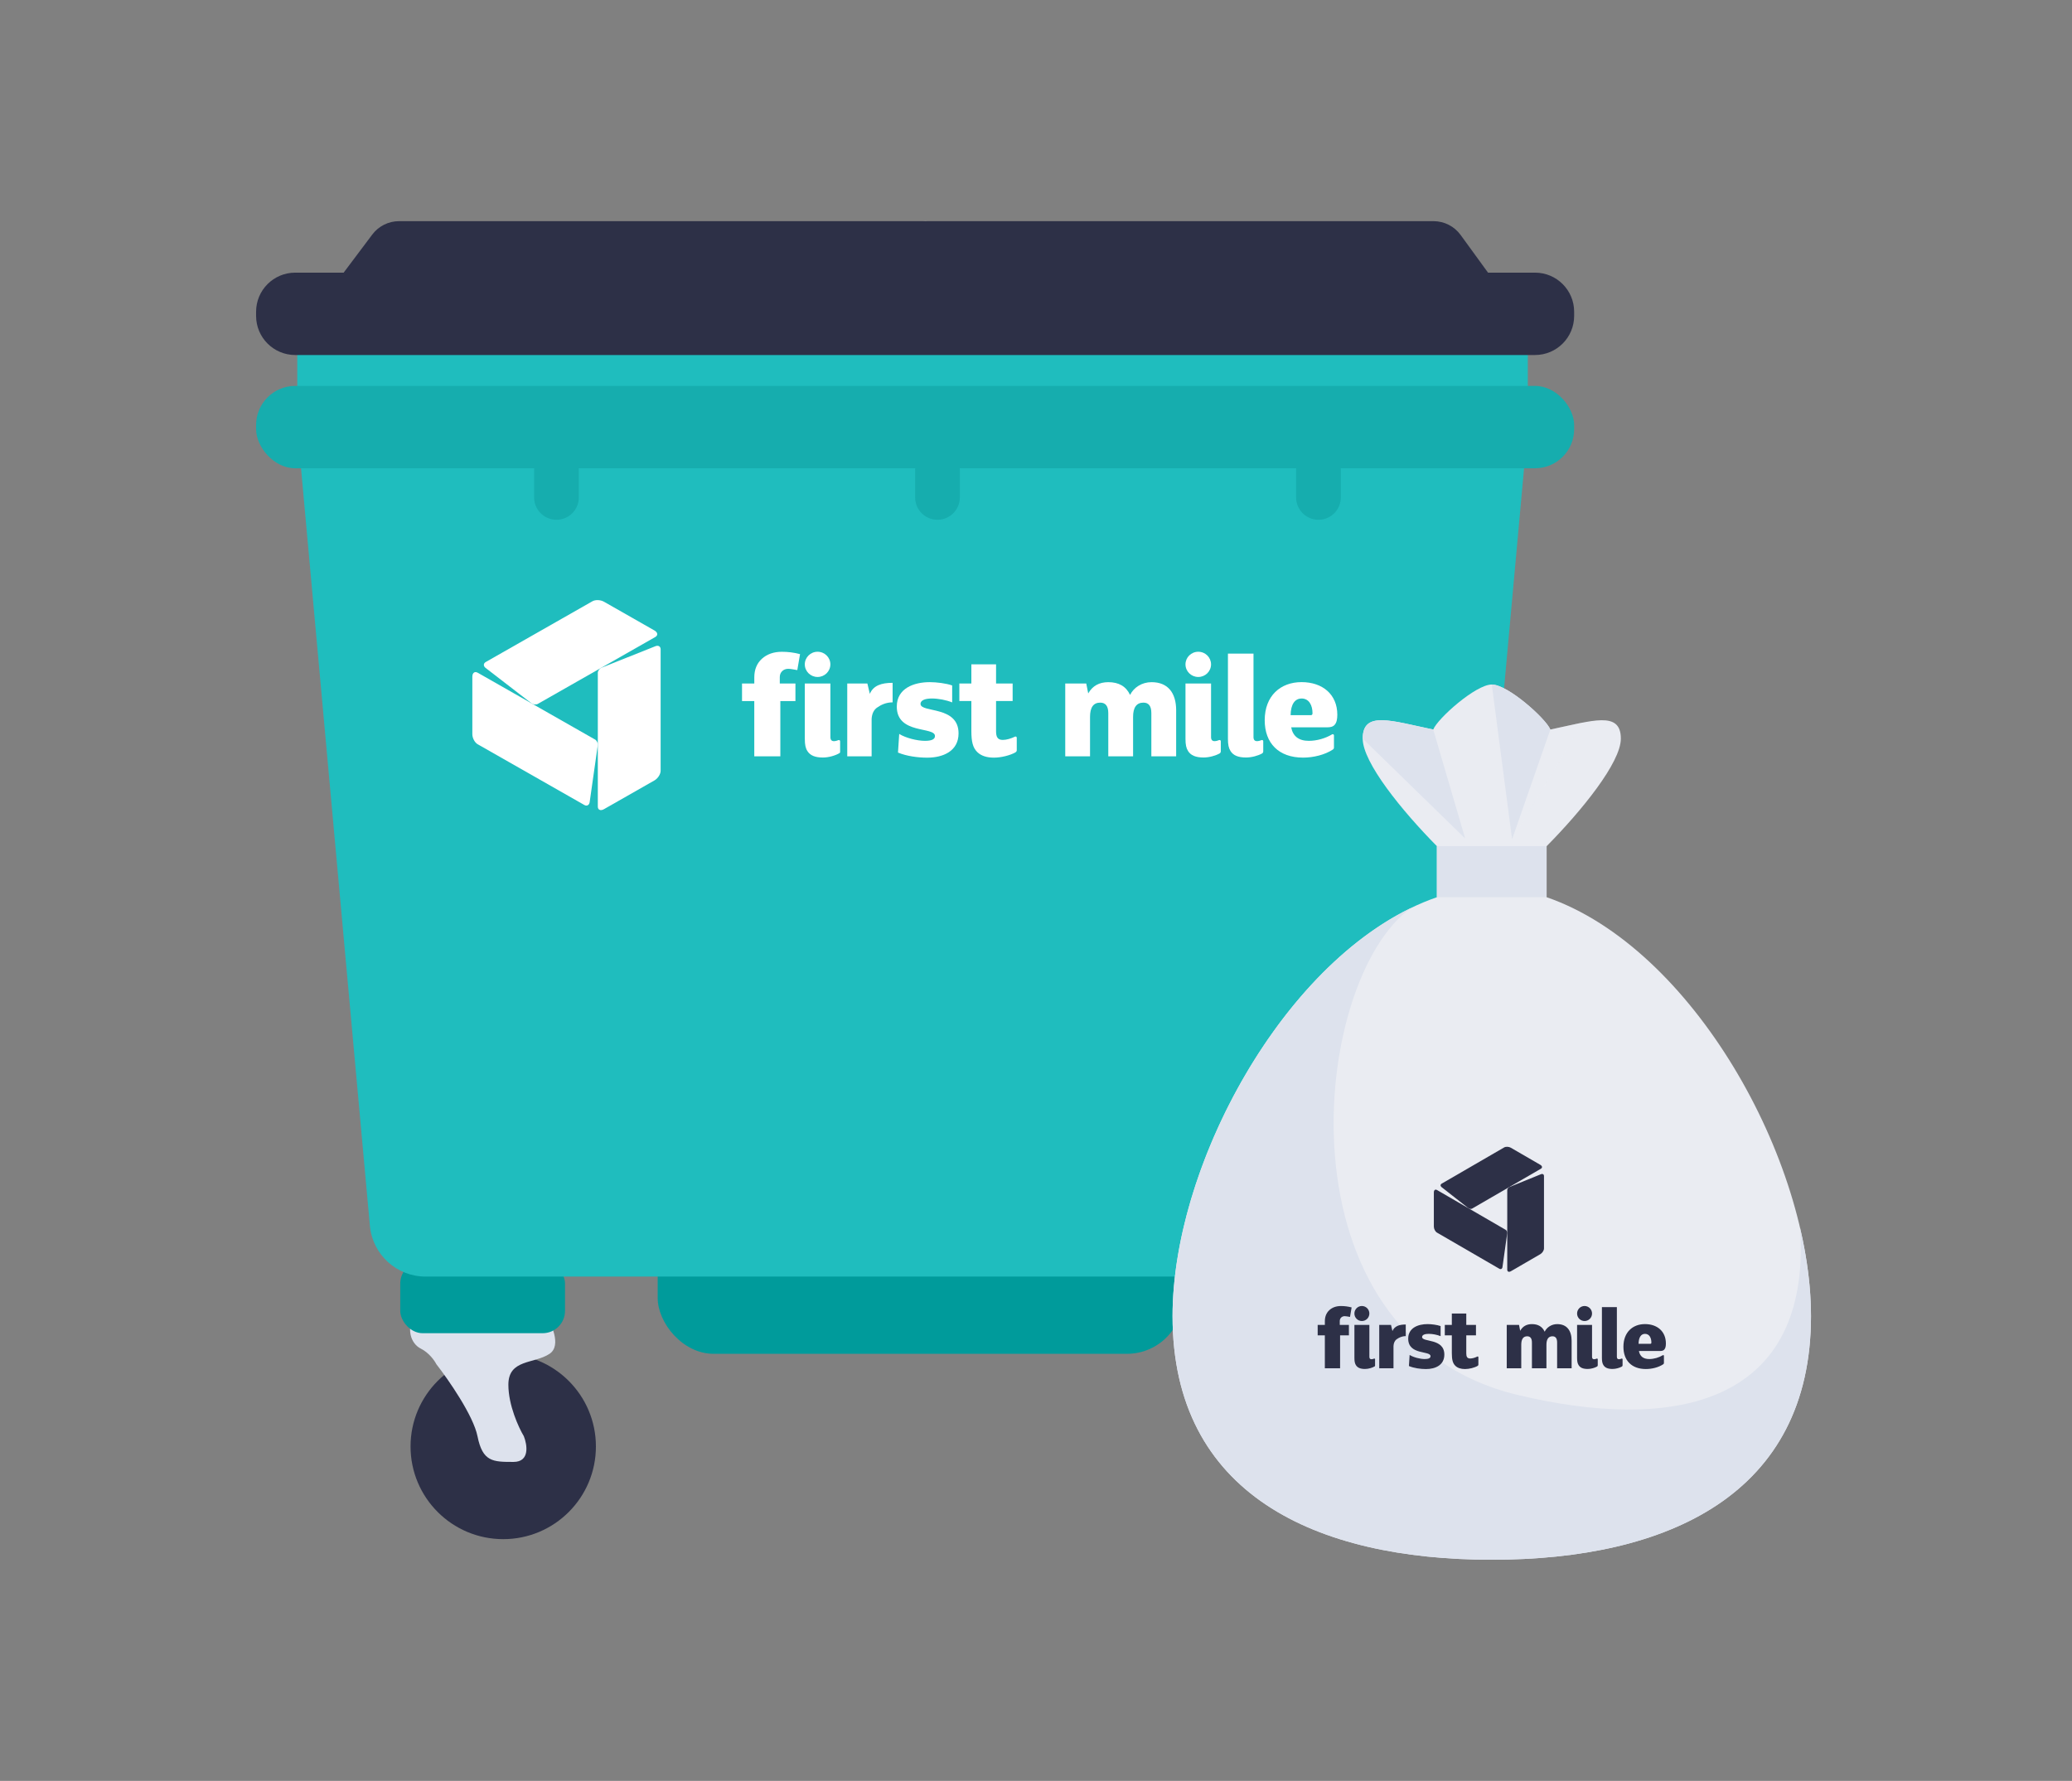 <svg width="178" height="153" viewBox="0 0 178 153" fill="none" xmlns="http://www.w3.org/2000/svg">
<rect x="0" y="0" width="178" height="153" fill="#808080" stroke="none"/>
<circle cx="43.231" cy="124.269" r="7.962" fill="#2D3047"/>
<path d="M47.211 116.308C48.273 115.6 47.359 113.654 46.769 112.769C43.378 112.327 36.419 111.708 35.711 112.769C34.827 114.096 35.269 115.423 36.154 115.865C36.861 116.219 37.333 116.897 37.481 117.192C38.513 118.519 40.665 121.615 41.019 123.385C41.461 125.596 42.346 125.596 44.115 125.596C45.531 125.596 45.295 124.122 45 123.385C44.558 122.647 43.673 120.731 43.673 118.962C43.673 116.75 45.885 117.192 47.211 116.308Z" fill="#DDE2ED"/>
<rect x="34.385" y="108.346" width="14.154" height="6.192" rx="1.921" fill="#009B9B"/>
<circle cx="116.654" cy="124.269" r="7.962" fill="#2D3047"/>
<path d="M120.635 116.308C121.696 115.6 120.782 113.654 120.192 112.769C116.801 112.327 109.842 111.708 109.135 112.769C108.25 114.096 108.692 115.423 109.577 115.865C110.285 116.219 110.756 116.897 110.904 117.192C111.936 118.519 114.088 121.615 114.442 123.385C114.885 125.596 115.769 125.596 117.538 125.596C118.954 125.596 118.718 124.122 118.423 123.385C117.981 122.647 117.096 120.731 117.096 118.962C117.096 116.75 119.308 117.192 120.635 116.308Z" fill="#DDE2ED"/>
<rect x="107.808" y="108.346" width="14.154" height="6.192" rx="1.921" fill="#009B9B"/>
<rect x="56.5" y="101.269" width="45.115" height="15.039" rx="4.801" fill="#009B9B"/>
<path fill-rule="evenodd" clip-rule="evenodd" d="M25.539 26.519V36.692L31.776 105.306C32.001 107.78 34.075 109.673 36.558 109.673H71.539H85.25H120.231C122.714 109.673 124.788 107.78 125.013 105.306L131.25 36.692V26.519H85.25H71.539H25.539Z" fill="#1FBDBE"/>
<path fill-rule="evenodd" clip-rule="evenodd" d="M31.979 20.151L29.523 23.423H25.361C23.505 23.423 22 24.928 22 26.784V27.139C22 28.995 23.505 30.5 25.361 30.5H131.87C133.726 30.5 135.231 28.995 135.231 27.139V26.784C135.231 24.928 133.726 23.423 131.87 23.423H127.832L125.478 20.186C124.936 19.441 124.07 19 123.148 19H79.727C79.65 19 79.575 19.003 79.5 19.009C79.425 19.003 79.349 19 79.273 19H34.283C33.377 19 32.523 19.427 31.979 20.151Z" fill="#2D3047"/>
<path d="M51.357 69.293V57.8C51.357 57.638 51.505 57.43 51.667 57.365L56.312 55.514C56.554 55.418 56.753 55.537 56.753 55.779V66.221C56.753 66.51 56.514 66.881 56.221 67.048L51.888 69.516C51.596 69.683 51.357 69.583 51.357 69.294" fill="white"/>
<path d="M41.037 57.793L51.127 63.539C51.27 63.62 51.378 63.852 51.353 64.023L50.656 68.916C50.619 69.17 50.415 69.28 50.203 69.16L41.037 63.94C40.783 63.796 40.577 63.407 40.577 63.073V58.137C40.577 57.805 40.784 57.65 41.037 57.795" fill="white"/>
<path d="M56.291 54.728L46.202 60.474C46.059 60.555 45.803 60.533 45.665 60.426L41.718 57.384C41.512 57.225 41.517 56.995 41.73 56.875L50.895 51.655C51.15 51.51 51.593 51.527 51.887 51.696L56.22 54.164C56.513 54.331 56.544 54.584 56.291 54.728Z" fill="white"/>
<path d="M79.655 65.092C78.858 65.092 77.877 64.963 77.144 64.653L77.249 63.054C77.81 63.401 78.792 63.647 79.458 63.647C79.995 63.647 80.321 63.532 80.321 63.234C80.321 62.397 77.04 63.117 77.04 60.706C77.04 59.132 78.516 58.604 79.876 58.604C80.452 58.604 81.289 58.707 81.798 58.888V60.345C81.289 60.138 80.609 60.009 80.059 60.009C79.55 60.009 79.08 60.125 79.08 60.474C79.08 61.26 82.347 60.603 82.347 63.002C82.347 64.536 81.013 65.092 79.653 65.092" fill="white"/>
<path d="M87.347 64.452C87.347 64.524 87.309 64.591 87.244 64.629C86.798 64.894 86.003 65.09 85.386 65.09C84.769 65.09 84.296 64.935 83.97 64.626C83.578 64.251 83.447 63.736 83.447 62.794V60.228H82.415V58.719H83.447V57.075H85.569V58.719H86.993V60.228H85.569V62.82C85.569 63.284 85.686 63.568 86.144 63.568C86.461 63.568 86.857 63.451 87.195 63.286C87.265 63.251 87.347 63.301 87.347 63.379V64.45V64.452Z" fill="white"/>
<path d="M108.522 64.555C108.522 64.629 108.482 64.698 108.418 64.734C108.074 64.925 107.528 65.078 107.045 65.078C106.365 65.078 105.947 64.897 105.712 64.524C105.555 64.278 105.489 63.982 105.489 63.48V56.155H107.685V63.325C107.685 63.558 107.79 63.673 107.987 63.673C108.109 63.673 108.261 63.633 108.377 63.583C108.445 63.554 108.522 63.606 108.522 63.678V64.555V64.555Z" fill="white"/>
<path d="M111.814 60.011C111.253 60.011 110.887 60.487 110.873 61.442H112.611C112.704 61.442 112.754 61.391 112.754 61.273C112.754 60.629 112.48 60.009 111.813 60.009M114.649 62.28C114.492 62.448 114.271 62.486 113.995 62.486H110.923C111.068 63.246 111.563 63.647 112.44 63.647C113.132 63.647 113.868 63.432 114.438 63.09C114.508 63.048 114.597 63.097 114.597 63.178V64.222C114.597 64.29 114.562 64.354 114.505 64.392C113.814 64.853 112.819 65.088 111.943 65.088C109.851 65.088 108.648 63.85 108.648 61.877C108.648 59.776 110.008 58.602 111.813 58.602C113.617 58.602 114.885 59.66 114.885 61.401C114.885 61.762 114.832 62.084 114.649 62.278" fill="white"/>
<path d="M101.04 61.043V64.977H98.909V61.267C98.909 60.661 98.686 60.364 98.23 60.364C97.64 60.364 97.34 60.776 97.34 61.588V64.977H95.21V61.267C95.21 60.661 94.975 60.364 94.518 60.364C93.93 60.364 93.642 60.776 93.642 61.588V64.977H91.512V58.721H93.317L93.486 59.572C93.852 58.928 94.427 58.606 95.212 58.606C96.113 58.606 96.741 58.967 97.081 59.702C97.394 59.07 98.087 58.606 98.924 58.606C100.322 58.606 101.042 59.509 101.042 61.043" fill="white"/>
<path d="M76.683 60.34C76.122 60.34 75.689 60.553 75.376 60.771C75.074 60.964 74.905 61.311 74.879 61.762V64.975H72.785V58.721H74.514L74.724 59.61C75.023 58.902 75.702 58.663 76.682 58.663V60.34H76.683Z" fill="white"/>
<path d="M70.236 55.993C69.63 55.993 69.138 56.478 69.138 57.077C69.138 57.675 69.63 58.16 70.236 58.16C70.843 58.16 71.335 57.675 71.335 57.077C71.335 56.478 70.843 55.993 70.236 55.993ZM72.172 64.61C72.172 64.646 72.152 64.679 72.123 64.698C71.786 64.904 71.206 65.08 70.695 65.08C70.015 65.08 69.597 64.899 69.361 64.524C69.204 64.28 69.14 63.982 69.14 63.48V58.721H71.337V63.325C71.337 63.558 71.441 63.675 71.638 63.675C71.76 63.675 71.912 63.635 72.029 63.585C72.097 63.556 72.173 63.608 72.173 63.68V64.612L72.172 64.61Z" fill="white"/>
<path d="M102.94 55.993C102.333 55.993 101.842 56.478 101.842 57.077C101.842 57.675 102.333 58.16 102.94 58.16C103.547 58.16 104.038 57.675 104.038 57.077C104.038 56.478 103.547 55.993 102.94 55.993ZM104.875 64.552C104.875 64.626 104.835 64.695 104.771 64.731C104.429 64.921 103.881 65.078 103.398 65.078C102.719 65.078 102.3 64.897 102.065 64.524C101.908 64.28 101.842 63.982 101.842 63.48V58.721H104.038V63.325C104.038 63.558 104.143 63.673 104.34 63.673C104.462 63.673 104.614 63.633 104.73 63.583C104.798 63.554 104.875 63.606 104.875 63.678V64.55V64.552Z" fill="white"/>
<path d="M63.745 60.229V58.721H64.8V58.191C64.8 57.527 65.016 56.999 65.448 56.599C65.893 56.198 66.467 55.996 67.166 55.996C67.687 55.996 68.208 56.058 68.73 56.198L68.494 57.569C68.201 57.519 67.915 57.459 67.712 57.459C67.305 57.459 66.99 57.746 66.99 58.16V58.721H68.334V60.229H67.037V64.975H64.798V60.229H63.743H63.745Z" fill="white"/>
<path d="M123.445 77.08V72.701C120.444 69.668 117.066 65.51 117.066 63.458C117.066 61.029 119.53 61.93 123.125 62.675C123.496 61.732 126.775 58.808 128.154 58.808C129.533 58.808 132.824 61.761 133.184 62.675C136.779 61.93 139.243 61.029 139.243 63.458C139.243 65.51 135.865 69.668 132.864 72.701V77.079C145.412 81.407 155.578 99.661 155.578 113.07C155.578 128.379 143.3 134 128.154 134C113.009 134 100.731 128.379 100.731 113.07C100.731 99.661 110.896 81.407 123.444 77.08H123.445Z" fill="#EAECF2"/>
<path d="M121.233 77.998C112.555 84.137 109.386 114.849 130.425 119.853C143.478 122.958 154.704 120.782 154.704 107.228C154.704 106.666 154.684 106.094 154.645 105.514C155.251 108.116 155.578 110.671 155.578 113.07C155.578 128.379 143.3 134 128.154 134C113.009 134 100.731 128.379 100.731 113.07C100.731 100.458 109.723 83.563 121.233 77.998Z" fill="#DDE2ED"/>
<path d="M123.445 72.701H132.864V77.08H123.445V72.701Z" fill="#DDE2ED"/>
<path d="M123.445 77.08V72.701H132.864L123.445 77.08Z" fill="#DDE2ED"/>
<g style="mix-blend-mode:multiply" opacity="0.26">
<path d="M133.185 62.675C134.212 62.463 135.147 62.237 135.958 62.08C135.958 62.08 129.966 72.088 129.898 72.102C129.898 72.102 132.985 62.169 133.185 62.676V62.675Z" fill="#EAECF2"/>
</g>
<path d="M117.067 63.458C117.067 61.029 119.53 61.93 123.125 62.675L125.868 72.033L117.067 63.457L117.067 63.458Z" fill="#DDE2ED"/>
<path d="M133.185 62.675C132.825 61.76 129.556 58.808 128.155 58.808L129.899 72.102L133.185 62.676V62.675Z" fill="#DDE2ED"/>
<path d="M129.484 109.081V102.239C129.484 102.143 129.57 102.019 129.665 101.98L132.382 100.878C132.524 100.821 132.64 100.891 132.64 101.036V107.253C132.64 107.425 132.5 107.646 132.329 107.745L129.795 109.215C129.623 109.314 129.484 109.255 129.484 109.082" fill="#2D3047"/>
<path d="M123.447 102.235L129.349 105.656C129.433 105.704 129.496 105.842 129.482 105.944L129.074 108.857C129.053 109.009 128.933 109.074 128.809 109.003L123.447 105.895C123.299 105.809 123.178 105.577 123.178 105.379V102.44C123.178 102.242 123.3 102.15 123.447 102.236" fill="#2D3047"/>
<path d="M132.37 100.41L126.468 103.831C126.385 103.879 126.235 103.866 126.154 103.803L123.845 101.991C123.725 101.897 123.728 101.76 123.852 101.688L129.214 98.58C129.362 98.494 129.622 98.504 129.794 98.605L132.328 100.074C132.5 100.174 132.518 100.324 132.37 100.41Z" fill="#2D3047"/>
<path d="M122.504 117.618C122.038 117.618 121.464 117.542 121.036 117.357L121.097 116.405C121.425 116.612 122 116.758 122.389 116.758C122.703 116.758 122.894 116.69 122.894 116.513C122.894 116.014 120.975 116.443 120.975 115.007C120.975 114.07 121.838 113.756 122.634 113.756C122.97 113.756 123.46 113.817 123.758 113.925V114.792C123.46 114.669 123.062 114.593 122.741 114.593C122.443 114.593 122.168 114.661 122.168 114.869C122.168 115.337 124.079 114.946 124.079 116.374C124.079 117.288 123.299 117.618 122.503 117.618" fill="#2D3047"/>
<path d="M127.004 117.238C127.004 117.281 126.982 117.321 126.944 117.343C126.683 117.501 126.218 117.617 125.857 117.617C125.496 117.617 125.22 117.525 125.029 117.341C124.799 117.118 124.723 116.812 124.723 116.25V114.723H124.119V113.825H124.723V112.846H125.964V113.825H126.797V114.723H125.964V116.266C125.964 116.542 126.032 116.711 126.301 116.711C126.486 116.711 126.718 116.642 126.916 116.543C126.956 116.523 127.004 116.552 127.004 116.599V117.237V117.238Z" fill="#2D3047"/>
<path d="M139.391 117.299C139.391 117.343 139.367 117.384 139.329 117.405C139.128 117.519 138.809 117.61 138.527 117.61C138.129 117.61 137.884 117.503 137.747 117.281C137.655 117.134 137.616 116.958 137.616 116.659V112.298H138.901V116.567C138.901 116.705 138.962 116.774 139.077 116.774C139.149 116.774 139.238 116.75 139.306 116.72C139.346 116.703 139.391 116.734 139.391 116.777V117.299V117.299Z" fill="#2D3047"/>
<path d="M141.316 114.594C140.988 114.594 140.774 114.877 140.765 115.446H141.782C141.836 115.446 141.866 115.415 141.866 115.345C141.866 114.961 141.706 114.593 141.315 114.593M142.974 115.944C142.883 116.045 142.753 116.067 142.592 116.067H140.795C140.88 116.52 141.169 116.758 141.682 116.758C142.087 116.758 142.518 116.63 142.851 116.427C142.892 116.402 142.944 116.431 142.944 116.479V117.1C142.944 117.141 142.923 117.179 142.89 117.202C142.486 117.476 141.904 117.616 141.392 117.616C140.168 117.616 139.464 116.879 139.464 115.705C139.464 114.453 140.26 113.755 141.315 113.755C142.371 113.755 143.112 114.385 143.112 115.421C143.112 115.636 143.082 115.827 142.974 115.943" fill="#2D3047"/>
<path d="M135.014 115.208V117.55H133.768V115.341C133.768 114.981 133.637 114.803 133.37 114.803C133.025 114.803 132.85 115.049 132.85 115.533V117.55H131.604V115.341C131.604 114.981 131.466 114.803 131.199 114.803C130.855 114.803 130.687 115.049 130.687 115.533V117.55H129.44V113.826H130.496L130.595 114.332C130.809 113.948 131.146 113.757 131.605 113.757C132.132 113.757 132.499 113.972 132.698 114.409C132.881 114.033 133.286 113.757 133.776 113.757C134.594 113.757 135.015 114.295 135.015 115.208" fill="#2D3047"/>
<path d="M120.766 114.789C120.438 114.789 120.185 114.916 120.001 115.046C119.825 115.161 119.726 115.368 119.711 115.636V117.549H118.486V113.826H119.498L119.62 114.355C119.795 113.933 120.192 113.791 120.765 113.791V114.789H120.766Z" fill="#2D3047"/>
<path d="M116.995 112.201C116.64 112.201 116.353 112.49 116.353 112.847C116.353 113.203 116.64 113.492 116.995 113.492C117.35 113.492 117.638 113.203 117.638 112.847C117.638 112.49 117.35 112.201 116.995 112.201ZM118.127 117.332C118.127 117.353 118.116 117.373 118.099 117.384C117.902 117.507 117.562 117.611 117.263 117.611C116.866 117.611 116.621 117.504 116.483 117.281C116.391 117.135 116.354 116.958 116.354 116.659V113.826H117.639V116.567C117.639 116.705 117.7 116.775 117.815 116.775C117.886 116.775 117.975 116.751 118.043 116.721C118.083 116.704 118.128 116.735 118.128 116.778V117.333L118.127 117.332Z" fill="#2D3047"/>
<path d="M136.126 112.201C135.771 112.201 135.483 112.49 135.483 112.847C135.483 113.203 135.771 113.492 136.126 113.492C136.481 113.492 136.768 113.203 136.768 112.847C136.768 112.49 136.481 112.201 136.126 112.201ZM137.258 117.297C137.258 117.341 137.234 117.382 137.196 117.403C136.997 117.517 136.676 117.61 136.394 117.61C135.996 117.61 135.751 117.503 135.614 117.281C135.522 117.135 135.483 116.958 135.483 116.659V113.826H136.768V116.567C136.768 116.705 136.829 116.774 136.945 116.774C137.016 116.774 137.105 116.75 137.173 116.72C137.213 116.703 137.258 116.734 137.258 116.777V117.296V117.297Z" fill="#2D3047"/>
<path d="M113.198 114.724V113.825H113.815V113.51C113.815 113.115 113.942 112.8 114.194 112.562C114.454 112.323 114.79 112.203 115.199 112.203C115.504 112.203 115.809 112.24 116.114 112.323L115.976 113.139C115.805 113.11 115.638 113.074 115.518 113.074C115.281 113.074 115.096 113.245 115.096 113.492V113.825H115.882V114.724H115.124V117.549H113.814V114.724H113.197H113.198Z" fill="#2D3047"/>
<line x1="113.266" y1="40.382" x2="113.266" y2="42.733" stroke="#16ADAE" stroke-width="3.841" stroke-linecap="round"/>
<line x1="80.536" y1="40.382" x2="80.536" y2="42.733" stroke="#16ADAE" stroke-width="3.841" stroke-linecap="round"/>
<line x1="47.805" y1="40.382" x2="47.805" y2="42.733" stroke="#16ADAE" stroke-width="3.841" stroke-linecap="round"/>
<rect x="22" y="33.154" width="113.231" height="7.077" rx="3.361" fill="#16ADAE"/>
</svg>
